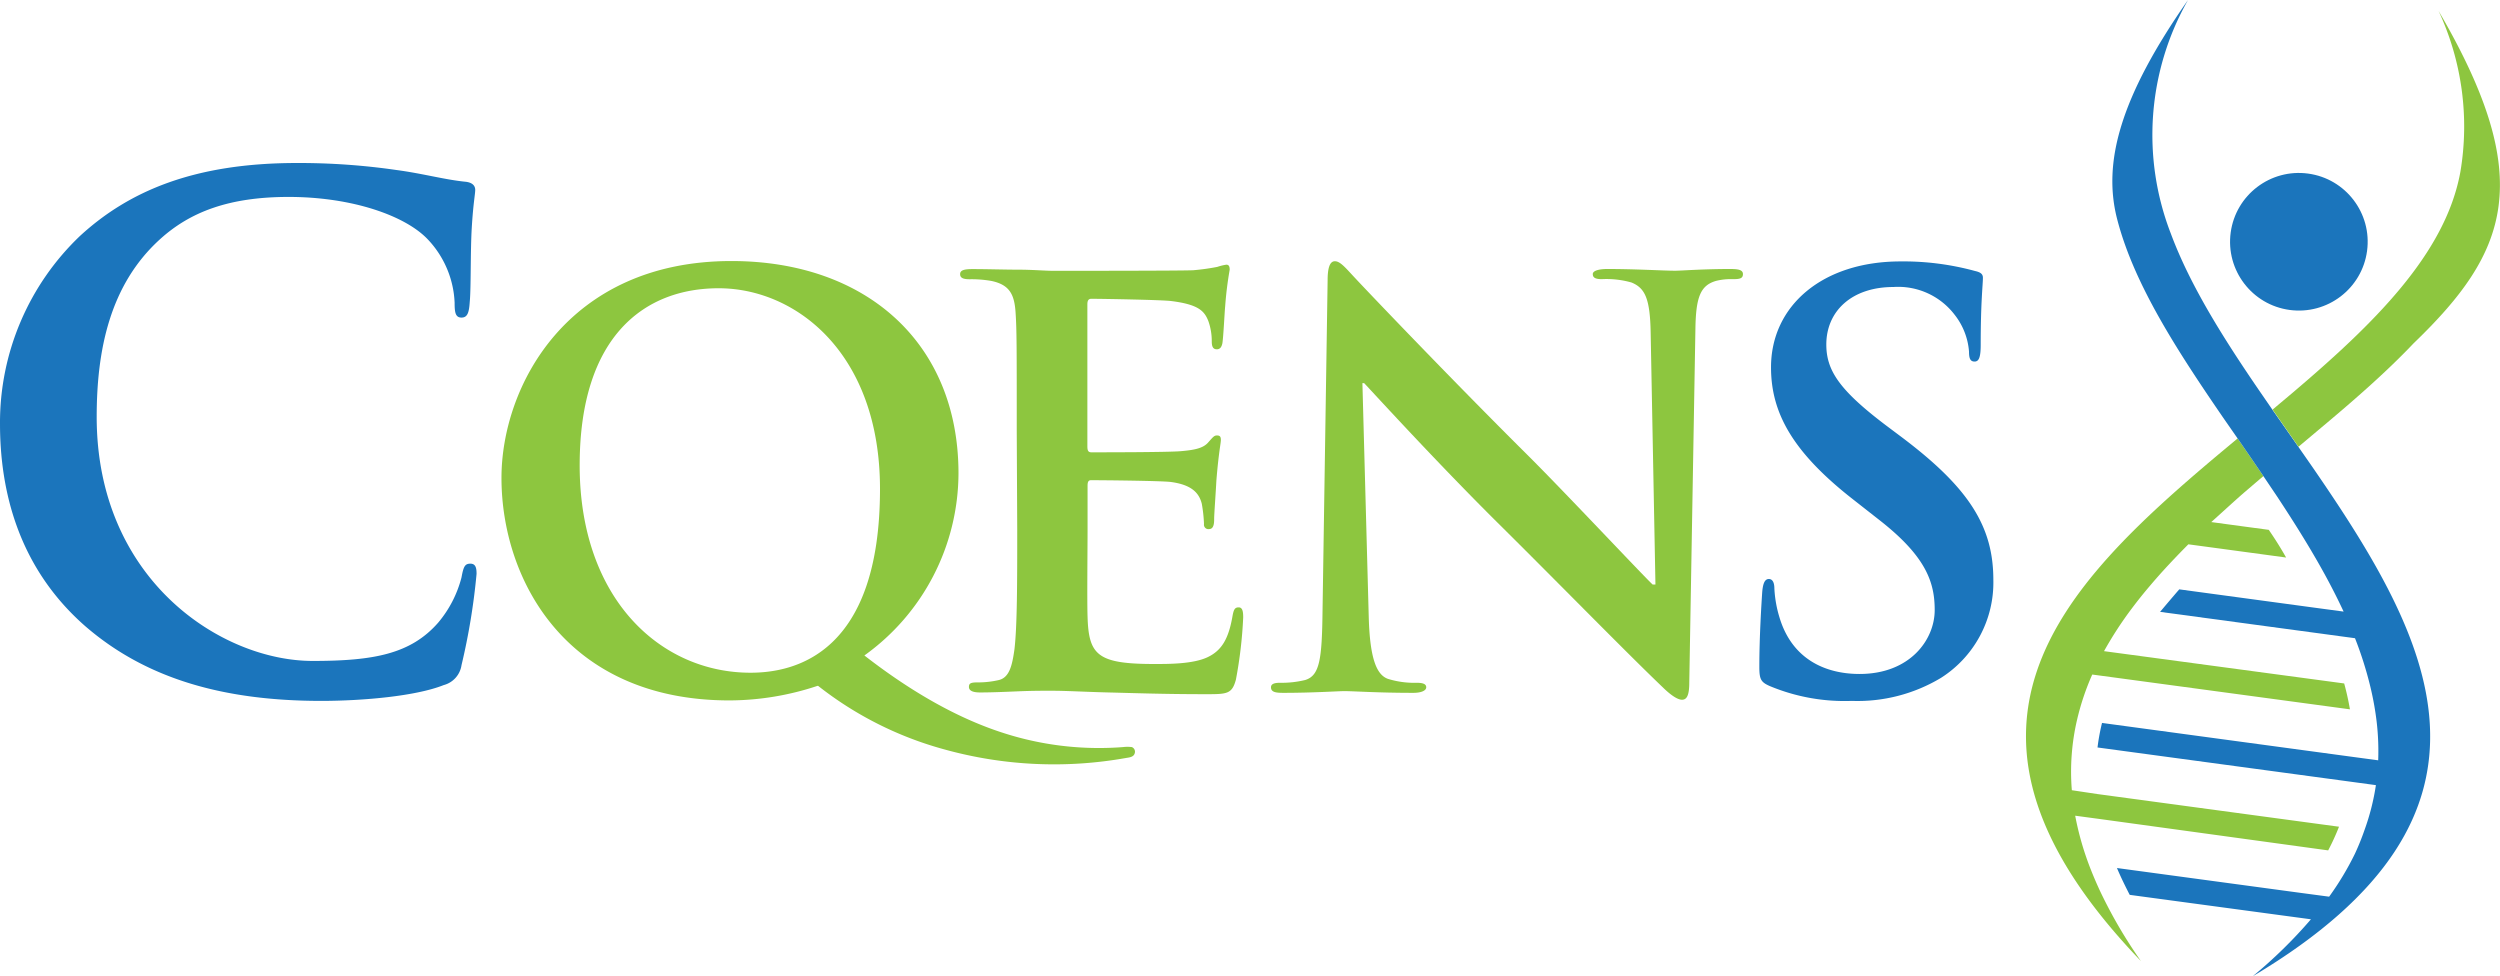 <svg id="Layer_1" data-name="Layer 1" xmlns="http://www.w3.org/2000/svg" xmlns:xlink="http://www.w3.org/1999/xlink" viewBox="0 0 260.88 101.89"><defs><style>.cls-1{fill:#1b75bc;}.cls-2,.cls-3{fill:#8dc63f;}.cls-3{fill-rule:evenodd;}</style></defs><title>Cqens-logo</title><path class="cls-1" d="M12.12,68.58c-7-6.15-8.87-14.17-8.87-21.11a26.92,26.92,0,0,1,8.37-19.61c5.15-4.72,12-7.59,22.61-7.59A70.75,70.75,0,0,1,44.61,21c2.72.36,5,1,7.16,1.22.79.07,1.07.43,1.07.86s-.21,1.43-.36,3.94-.07,6.3-.21,7.73c-.07,1.07-.21,1.65-.86,1.65s-.72-.57-.72-1.57a10.21,10.21,0,0,0-2.79-6.58c-2.36-2.5-7.94-4.44-14.53-4.44-6.23,0-10.3,1.57-13.45,4.44C14.7,33,13.34,39.82,13.34,46.76c0,17,13,25.47,22.54,25.47,6.37,0,10.23-.72,13.1-4a11.94,11.94,0,0,0,2.43-4.72c.21-1.15.36-1.43.93-1.43s.64.5.64,1.07a68,68,0,0,1-1.57,9.52,2.53,2.53,0,0,1-1.86,2.08c-2.86,1.14-8.3,1.65-12.88,1.65C26.87,76.38,18.64,74.24,12.12,68.58Z" transform="translate(-3.25 -3.26)"/><path class="cls-2" d="M109.35,48.31c0-8.89,0-10.53-.12-12.4s-.58-2.92-2.51-3.33a12,12,0,0,0-2.28-.18c-.64,0-1-.12-1-.53s.41-.53,1.29-.53c1.58,0,3.27.06,4.74.06s2.87.12,3.68.12c1.87,0,13.51,0,14.62-.06a23.33,23.33,0,0,0,2.51-.35,5.48,5.48,0,0,1,.94-.23c.29,0,.35.23.35.53a37.6,37.6,0,0,0-.47,3.8c-.06.58-.18,3.16-.29,3.86-.06.29-.18.64-.58.64s-.53-.29-.53-.82a6.27,6.27,0,0,0-.35-2.11c-.41-1.05-1-1.75-3.92-2.11-1-.12-7.13-.23-8.3-.23-.29,0-.41.18-.41.58v14.8c0,.41.06.64.41.64,1.29,0,8,0,9.36-.12s2.28-.29,2.81-.88.64-.76.94-.76.41.12.41.47-.23,1.29-.47,4.27c-.06,1.17-.23,3.51-.23,3.92s0,1.11-.53,1.11a.46.46,0,0,1-.53-.53,15.3,15.3,0,0,0-.23-2.11c-.29-1.17-1.11-2-3.27-2.28-1.11-.12-6.9-.18-8.3-.18-.29,0-.35.23-.35.58v4.62c0,2-.06,7.37,0,9.07.12,4,1.05,4.91,7,4.91,1.52,0,4,0,5.5-.7s2.22-1.93,2.63-4.33c.12-.64.23-.88.64-.88s.47.47.47,1.05a45.89,45.89,0,0,1-.76,6.49c-.41,1.52-.94,1.52-3.16,1.52-4.39,0-7.6-.12-10.12-.18s-4.33-.18-6.08-.18c-.64,0-1.93,0-3.33.06s-2.87.12-4,.12c-.76,0-1.17-.18-1.17-.58s.23-.47.94-.47a9.51,9.51,0,0,0,2.11-.23c1.17-.23,1.46-1.52,1.7-3.22.29-2.46.29-7.08.29-12.46Z" transform="translate(-3.25 -3.26)"/><path class="cls-2" d="M146.08,67.61c.12,4.56.88,6.08,2,6.49a9.28,9.28,0,0,0,3,.41c.64,0,1,.12,1,.47s-.53.58-1.34.58c-3.8,0-6.14-.18-7.25-.18-.53,0-3.28.18-6.32.18-.76,0-1.29-.06-1.29-.58,0-.35.35-.47.94-.47a10.35,10.35,0,0,0,2.63-.29c1.52-.47,1.75-2.16,1.81-7.25l.53-34.45c0-1.17.18-2,.76-2s1.17.76,2.16,1.81c.7.76,9.59,10.12,18.13,18.6,4,4,11.87,12.4,12.87,13.33h.29L175.5,38c-.06-3.57-.58-4.68-2-5.26a9.54,9.54,0,0,0-3.1-.35c-.7,0-.94-.18-.94-.53s.64-.53,1.52-.53c3,0,5.85.18,7.08.18.64,0,2.87-.18,5.73-.18.76,0,1.34.06,1.34.53s-.35.53-1.05.53a6.37,6.37,0,0,0-1.75.18c-1.64.47-2.11,1.7-2.16,5l-.64,36.9c0,1.29-.23,1.81-.76,1.81s-1.34-.64-2-1.29c-3.68-3.51-11.17-11.17-17.25-17.19-6.37-6.32-12.87-13.45-13.92-14.56h-.18Z" transform="translate(-3.25 -3.26)"/><path class="cls-1" d="M187.95,74.86c-.94-.41-1.11-.7-1.11-2,0-3.22.23-6.73.29-7.66s.23-1.52.7-1.52.58.53.58,1a12.34,12.34,0,0,0,.53,3c1.29,4.33,4.74,5.91,8.36,5.91,5.26,0,7.84-3.57,7.84-6.67,0-2.87-.88-5.56-5.73-9.36l-2.69-2.11c-6.43-5-8.66-9.12-8.66-13.86,0-6.43,5.38-11.05,13.51-11.05a28.31,28.31,0,0,1,7.78,1c.53.12.82.29.82.7,0,.76-.23,2.46-.23,7,0,1.29-.18,1.75-.64,1.75s-.58-.35-.58-1.05a7.08,7.08,0,0,0-1.52-3.86,7.41,7.41,0,0,0-6.37-2.87c-4.33,0-7,2.51-7,6,0,2.69,1.34,4.74,6.2,8.42l1.64,1.23c7.08,5.32,9.59,9.36,9.59,14.91A11.79,11.79,0,0,1,205.79,74a16.9,16.9,0,0,1-9.3,2.4A20.26,20.26,0,0,1,187.95,74.86Z" transform="translate(-3.25 -3.26)"/><path class="cls-2" d="M121.36,81.22a3.82,3.82,0,0,0-.92,0,32.5,32.5,0,0,1-11.53-1.18c-3-.87-8.32-2.83-15.46-8.38a23.47,23.47,0,0,0,9.82-19c0-13.68-9.71-22.16-23.69-22.16-17.14,0-24,13.1-24,22.63,0,10.53,6.67,23.22,23.8,23.22a29.28,29.28,0,0,0,9.18-1.52l.06,0a37,37,0,0,0,13.17,6.63,42.75,42.75,0,0,0,19,.89c.44-.06.77-.14.87-.48A.52.52,0,0,0,121.36,81.22ZM63.74,51.82c0-13.57,6.84-18.48,14.5-18.48,8.07,0,16.84,6.78,16.84,20.94,0,17.14-8.83,19.18-13.51,19.18C72.16,73.46,63.74,65.74,63.74,51.82Z" transform="translate(-3.25 -3.26)"/><circle class="cls-1" cx="243.15" cy="28.48" r="7.18" transform="translate(179.09 262.37) rotate(-82.3)"/><path class="cls-2" d="M219.45,85.72a23.86,23.86,0,0,1,.56-7.41,26.4,26.4,0,0,1,1.57-4.66l2.68.36,24.21,3.27q-.23-1.35-.6-2.7l-22.31-3-2.75-.37a38.64,38.64,0,0,1,2.91-4.47q.9-1.2,1.89-2.36c1.25-1.48,2.6-2.91,4-4.32l3.26.44,6.94.94Q241,60,240,58.55l-2.68-.36L234,57.74c1.12-1,2.27-2.07,3.44-3.09l2-1.71c-.89-1.31-1.79-2.62-2.69-3.93l-2,1.67c-16.6,13.95-31.25,28.78-8.08,52.88a49.42,49.42,0,0,1-4.29-7.35q-.52-1.12-.95-2.21a30.79,30.79,0,0,1-1.63-5.62l2.75.37L246.2,92a24.45,24.45,0,0,0,1.13-2.47l-25.22-3.41Z" transform="translate(-3.25 -3.26)"/><path class="cls-1" d="M244.56,52l-1.49-2.14L240.37,46l-1.48-2.15c-3.73-5.46-7.12-10.87-9.1-16.19h0a28.51,28.51,0,0,1,1.79-24.41c-7.06,10.11-9,17-7.35,23.07h0C226,33,230.43,39.83,235.26,46.87L236.74,49c.9,1.3,1.8,2.61,2.69,3.93l1.46,2.17c.85,1.29,1.69,2.59,2.49,3.89q.88,1.42,1.7,2.85c1,1.74,1.91,3.48,2.73,5.24l-3.05-.41-14.1-1.91q-1,1.16-2,2.35l17.39,2.35,2.95.4A38.62,38.62,0,0,1,250.62,75q.32,1.34.52,2.69a26.38,26.38,0,0,1,.28,4.91l-2.6-.35-26.22-3.55a21.78,21.78,0,0,0-.47,2.56l26.47,3.58,2.58.35A24.14,24.14,0,0,1,250,89.85a26.06,26.06,0,0,1-1,2.48,30.34,30.34,0,0,1-2.7,4.5l-3-.4-19.14-2.59c.38.91.84,1.85,1.33,2.8l15.79,2.13,3.12.42a49.41,49.41,0,0,1-6.08,5.95C267,88.06,256.86,69.87,244.56,52Z" transform="translate(-3.25 -3.26)"/><path class="cls-3" d="M257.72,4.4A28.55,28.55,0,0,1,260,21.17h0c-1.55,8.61-9.1,15.94-17.6,23.15l-2,1.68,2.7,3.88,2-1.68c3.59-3,7.06-6,10-9.1C265,29.57,268,22,257.72,4.4Z" transform="translate(-3.25 -3.26)"/></svg>